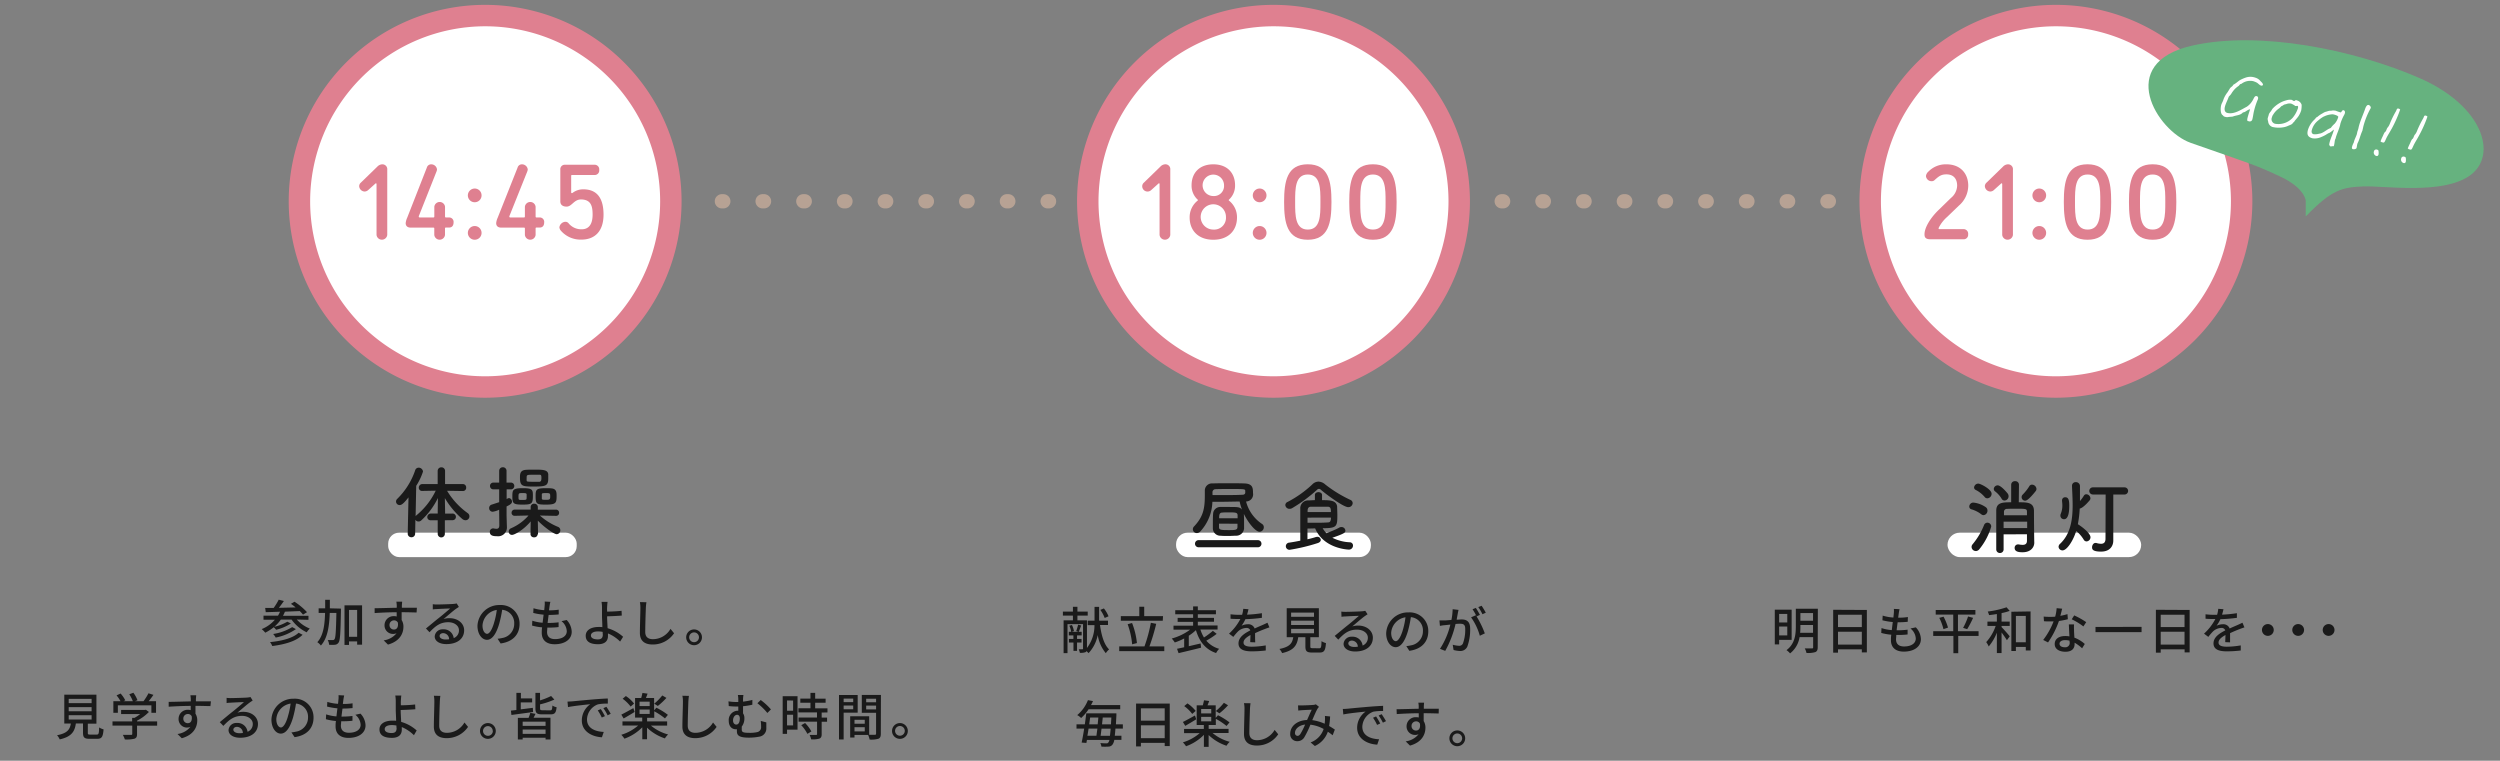 <svg xmlns="http://www.w3.org/2000/svg" viewBox="0 0 700 213"><rect x="0" y="0" width="700" height="213" fill="#808080" stroke="none"/><defs><style>.cls-1{fill:#fff;}.cls-2{fill:#df8090;}.cls-3{fill:#66b27f;}.cls-4{fill:#1a1a1a;}.cls-5{fill:none;stroke:#b7a294;stroke-linecap:round;stroke-linejoin:round;stroke-width:4px;stroke-dasharray:0.4 11;}</style></defs><g id="レイヤー_1" data-name="レイヤー 1"><circle class="cls-1" cx="575.66" cy="56.36" r="52"/><path class="cls-2" d="M575.66,7.36a49,49,0,1,1-49,49,49.06,49.06,0,0,1,49-49m0-6a55,55,0,1,0,55,55,55,55,0,0,0-55-55Z"/><path class="cls-2" d="M540.54,67c-1.5,0-1.68-.66-1.68-1.41,0-1.71,1.44-4.35,3.9-6.75l3.48-3.39A4.63,4.63,0,0,0,548,52c0-1.92-1-3.18-3-3.18-1.5,0-2.16.57-3.24,1.53a1.18,1.18,0,0,1-.93.39,1.57,1.57,0,0,1-1.56-1.47,2,2,0,0,1,.72-1.26,6.8,6.8,0,0,1,5-2c3.93,0,6.12,2.58,6.12,6a7.42,7.42,0,0,1-2.64,5.58l-3.27,3.15a10.06,10.06,0,0,0-2.34,3,1.24,1.24,0,0,0-.06.27c0,.15.18.15.27.15h6.66a1.28,1.28,0,0,1,1.35,1.44A1.26,1.26,0,0,1,549.72,67Z"/><path class="cls-2" d="M560.83,46.67a2,2,0,0,1,1.41-.66,1.36,1.36,0,0,1,1.38,1.53V65.78a1.51,1.51,0,0,1-3,0V51.59s0-.27-.15-.27a.26.26,0,0,0-.18.09l-2,1.8a1.55,1.55,0,0,1-1,.42,1.59,1.59,0,0,1-1.53-1.5,1.35,1.35,0,0,1,.48-1Z"/><path class="cls-2" d="M571,52.79a1.92,1.92,0,1,1-1.92,1.92A1.93,1.93,0,0,1,571,52.79Zm0,10.5a1.92,1.92,0,1,1-1.92,1.92A1.93,1.93,0,0,1,571,63.29Z"/><path class="cls-2" d="M584.5,67.13c-5.82,0-6.63-4.77-6.63-10.56S578.68,46,584.5,46s6.63,4.77,6.63,10.56S590.32,67.13,584.5,67.13ZM581,56.75c0,3.51,0,7.53,3.54,7.53s3.54-4,3.54-7.53v-.36c0-3.51,0-7.53-3.54-7.53s-3.54,4-3.54,7.53Z"/><path class="cls-2" d="M602.74,67.13c-5.82,0-6.63-4.77-6.63-10.56S596.92,46,602.74,46s6.63,4.77,6.63,10.56S608.56,67.13,602.74,67.13ZM599.2,56.75c0,3.51,0,7.53,3.54,7.53s3.54-4,3.54-7.53v-.36c0-3.51,0-7.53-3.54-7.53s-3.54,4-3.54,7.53Z"/><path class="cls-3" d="M613.4,40c17.74,6.22,17.85,6.07,25,9.4s7.21,6.88,7.21,6.88l0,4.33c7.39-7.68,10.32-8.15,16.08-8.41s22.49,2.48,30.09-3.21,3.43-19.33-14.2-27.08c-18.31-8-44.91-13.39-63.71-9.15C592.16,17.62,603.91,36.65,613.4,40Z"/><path class="cls-1" d="M621.93,29.44c.15-.58.5-1,.65-1.62a7.49,7.49,0,0,1,1.14-2l.54-.87c.21-.41.39-.48.72-.77s.25-.41.49-.54c.59-.29,1.15-.85,1.76-1.23a10.34,10.34,0,0,1,1.5-.66,4.09,4.09,0,0,1,2.78,0,2.77,2.77,0,0,1,1.36.89c.27.3.84.72.75,1.17a.49.49,0,0,1-.52.16c-.43-.12-.88-.67-1.19-.83a6,6,0,0,0-1-.41,4,4,0,0,0-3.24.69.69.69,0,0,1-.32.12c-.19,0-.34.43-.67.61a6.08,6.08,0,0,0-1.5,1.47c-.24.29-.4.66-.66.95l-.46.5c-.31.93-.84,1.85-1.08,2.78-.28,1.1.12,1.62.64,1.76,1.92.49,3.87-.9,5.47-1.72a5.07,5.07,0,0,0,1.56-1.63c.38-.5.58-1.52,1.22-1.35.37.1.47.43.37.8a1,1,0,0,1-.08.22,18.27,18.27,0,0,0-1,3c-.22.81-.29,1.66-.5,2.47a.73.73,0,0,1-1,.55c-.23-.06-.63.1-.32-1.08.21-.83.61-2,.68-2.24-.35-.09-1.16.57-1.48.71s-.48.09-.63.25c-.63.69-1.77.68-2.6,1-.33.15-1.14.08-1.5.21a2.08,2.08,0,0,1-.84-.11c-.47-.12-.32-.21-.67-.47C621.71,31.8,621.71,30.28,621.93,29.44Z"/><path class="cls-1" d="M644.46,29.35a7.4,7.4,0,0,1-.13,1.6,6.68,6.68,0,0,1-.59,1.31c-.33.64-1.21,1.48-1.36,1.82-.06.13-.28.19-.35.32-.21.4-.64.54-1.15.74a5.41,5.41,0,0,1-1.32.46,7.59,7.59,0,0,1-3.31-.06A1.78,1.78,0,0,1,635.08,34a3.12,3.12,0,0,1-.14-.74c.06-.39.3-1,.31-1.12.09-.49.5-.78.76-1.23l.25-.41a8.43,8.43,0,0,1,2.13-1.7,7,7,0,0,1,1.71-.69,3.52,3.52,0,0,1,1.5-.17c.25.07.5.3.71.35s.37-.31.64-.24c.12,0,.17.06.27.09A1.81,1.81,0,0,1,644.46,29.35Zm-4.25-.22c-.2.07-.44.09-.64.17s-.37.29-.61.35-.5.49-.82.7a5.61,5.61,0,0,0-1.66,1.76,1.74,1.74,0,0,0-.32.7,1.31,1.31,0,0,0,1.1,1.88A5.44,5.44,0,0,0,641.93,33a8.17,8.17,0,0,0,1.49-2.69c.05-.21.09-.6-.1-.65s-.46.09-.65,0a5.59,5.59,0,0,0-1.12-.64A2.39,2.39,0,0,0,640.21,29.13Z"/><path class="cls-1" d="M652.18,40.62a3.17,3.17,0,0,1,.11-.76c.32-1.24.89-2.31,1.22-3.57-.5.3-1,.87-1.51,1a7.23,7.23,0,0,0-.71.42,10.37,10.37,0,0,1-1.49.72,4.27,4.27,0,0,1-2.33.29c-1.45-.38-1.53-1.25-1.26-2.31A6.59,6.59,0,0,1,648,33.53a3.23,3.23,0,0,0,.39-.44c.14-.25.28-.22.51-.39a7.32,7.32,0,0,1,1.38-.94,4.51,4.51,0,0,1,.8-.43c.36-.07.69-.21,1.07-.3s.49.06.76-.07A3.44,3.44,0,0,1,654,31a12.77,12.77,0,0,0,1.35.47c.27.07.39-.72.84-.61s.44.61.37.86a2.25,2.25,0,0,1-.23.52,13,13,0,0,0-1,2.33c-.05.17-.07.34-.11.51-.31,1.2-1,2.64-1.2,3.49,0,.19-.15.35-.2.53-.15.58-.13,1-.31,1.67-.09.33-.44.12-.58.16s-.22.13-.3.11-.23-.2-.35-.3Zm-1.51-8a9.3,9.3,0,0,0-1.56,1.1,5.07,5.07,0,0,0-1.81,2.73c-.14.53,0,1,.51,1.13a4.1,4.1,0,0,0,1.57-.15c1-.08,1.91-1,2.81-1.42.31-.15.45-.13.63-.46a7,7,0,0,1,.89-.92,4.73,4.73,0,0,0,1-1.87c.08-.33-1.06-.71-1.6-.76A6.16,6.16,0,0,0,650.67,32.64Z"/><path class="cls-1" d="M661.75,35.35c-.08.33-.14.69-.23,1,0,.19-.12.38-.19.57-.44,1-.66,2.08-1.15,3.07a1.77,1.77,0,0,0-.15.42c-.08.32-.1.65-.19,1s-.74.45-1.07.34-.24-.5-.17-.75a5.52,5.52,0,0,1,.41-1,1.91,1.91,0,0,0,.14-.46,5.24,5.24,0,0,1,.27-.73l.39-.94a1,1,0,0,0,.09-.26c.06-.21.09-.41.14-.63s.19-.57.27-.86.1-.48.17-.74c.41-1.58,1.08-3,1.64-4.55.17-.51.51-1.58,1.11-1.43a.84.84,0,0,1,.6.82A21.9,21.9,0,0,0,661.75,35.35Z"/><path class="cls-1" d="M666,43.22c-.06.21-.19.57-.64.45a1,1,0,0,1-.67-1.25.66.66,0,0,1,.85-.54c.23.06.42.19.43.32A3.26,3.26,0,0,1,666,43.22Zm3.62-7.1c-.45.85-1,1.67-1.43,2.54l-.33.74c-.33.7-.51.53-.9.43a.77.77,0,0,1-.41-.25,13.16,13.16,0,0,1,.65-1.49c.11-.24.42-1.06.69-1.2s.38-1,.72-1.26a3.94,3.94,0,0,0,.55-1,27.09,27.09,0,0,1,1.67-3.42c.23-.32.22-.94.71-.81.17,0,.49.19.5.29A34.7,34.7,0,0,1,669.63,36.12Z"/><path class="cls-1" d="M673.63,45.2c0,.21-.19.57-.63.45a1,1,0,0,1-.67-1.24.65.65,0,0,1,.84-.55c.24.06.43.19.44.32A3.22,3.22,0,0,1,673.63,45.2Zm3.62-7.1c-.45.86-1,1.68-1.42,2.54l-.34.74c-.32.7-.51.53-.9.43a.81.81,0,0,1-.41-.25,15.13,15.13,0,0,1,.66-1.48c.1-.24.42-1.07.68-1.21s.39-1,.73-1.26a3.84,3.84,0,0,0,.54-1,28.71,28.71,0,0,1,1.68-3.43c.23-.32.22-.94.71-.81.17,0,.48.19.5.29A33.45,33.45,0,0,1,677.25,38.1Z"/><path class="cls-4" d="M83.11,173.47A9.72,9.72,0,0,0,86.74,176a5.65,5.65,0,0,0-.86,1.05,11.11,11.11,0,0,1-4.24-3.56h-3a10.91,10.91,0,0,1-1.83,2,12,12,0,0,0,3.64-1.42l1,.5a13.22,13.22,0,0,1-4.14,1.77,4.32,4.32,0,0,0-.66-.72,12.55,12.55,0,0,1-2.38,1.53,6.67,6.67,0,0,0-1-1,9.7,9.7,0,0,0,3.7-2.63H73.78v-1.13h4.06a8.93,8.93,0,0,0,.57-1.11c-1.48.06-2.84.1-4,.13l-.16-1.18,2.37,0a16.85,16.85,0,0,0,1.42-2.32l1.45.37c-.44.63-.94,1.33-1.41,1.91l4.69-.11c-.43-.37-.89-.73-1.31-1l1-.6a18.13,18.13,0,0,1,3.5,2.93l-1.12.69a10.76,10.76,0,0,0-.91-1l-4.15.17a9.29,9.29,0,0,1-.54,1.15h7.13v1.13Zm1.62,4.26c-1.76,1.8-4.94,2.7-8.49,3.16a4.67,4.67,0,0,0-.63-1.1c3.35-.32,6.44-1.12,8-2.62Zm-1.87-1.58a15,15,0,0,1-5.67,2.37,4,4,0,0,0-.71-1,14.33,14.33,0,0,0,5.33-1.93Z"/><path class="cls-4" d="M95.46,170.41s0,.47,0,.64c-.11,6.12-.21,8.22-.65,8.86a1.31,1.31,0,0,1-1,.62,9.74,9.74,0,0,1-1.67,0,3,3,0,0,0-.38-1.32l1.43,0a.46.46,0,0,0,.48-.25c.3-.38.41-2.24.52-7.34H92.33c-.13,3.79-.61,7.06-2.48,9.13a4.37,4.37,0,0,0-1-.94c1.68-1.84,2.07-4.76,2.17-8.19h-1.8v-1.29h1.83c0-.78,0-1.57,0-2.39h1.31c0,.8,0,1.61,0,2.39Zm5.92-.91v11H100v-.91H97.72v1H96.46V169.5ZM100,178.31v-7.53H97.72v7.53Z"/><path class="cls-4" d="M116.65,171.49c-.83,0-2.15-.07-4.19-.07,0,.75,0,1.57,0,2.19a3.42,3.42,0,0,1,.5,1.88c0,1.87-1,4.06-4.33,5l-1.2-1.19a5.54,5.54,0,0,0,3.61-2,2.27,2.27,0,0,1-1,.2,2.36,2.36,0,0,1-2.37-2.45,2.54,2.54,0,0,1,2.62-2.53,2.73,2.73,0,0,1,.78.1v-1.19c-2.13,0-4.43.11-6.17.23l0-1.36c1.59,0,4.19-.1,6.19-.13,0-.3,0-.55,0-.71a9.65,9.65,0,0,0-.11-1h1.62c0,.18-.07.82-.07,1a6.87,6.87,0,0,0,0,.7h4.2Zm-6.32,4.78c.72,0,1.26-.59,1.08-1.92a1.15,1.15,0,0,0-1.09-.65,1.26,1.26,0,0,0-1.26,1.32A1.22,1.22,0,0,0,110.33,176.27Z"/><path class="cls-4" d="M128.48,169.93l-.86.58c-.72.51-2.42,2-3.42,2.82a5.38,5.38,0,0,1,1.66-.24c2.36,0,4.1,1.45,4.1,3.4,0,2.26-1.8,3.86-5,3.86-1.94,0-3.24-.88-3.24-2.14a2.16,2.16,0,0,1,2.32-2,2.81,2.81,0,0,1,3,2.46,2.28,2.28,0,0,0,1.47-2.19c0-1.32-1.33-2.26-3-2.26-2.24,0-3.58,1.05-5.24,2.81l-1-1.05c1.09-.89,2.85-2.37,3.67-3s2.4-2,3.11-2.6c-.74,0-3.14.12-3.87.17-.36,0-.73.05-1,.09l0-1.46a8.56,8.56,0,0,0,1.12.08c.74,0,3.91-.09,4.68-.16a6.32,6.32,0,0,0,.89-.14ZM125.75,179a1.69,1.69,0,0,0-1.66-1.72c-.58,0-1,.34-1,.78,0,.61.73,1,1.68,1A7.81,7.81,0,0,0,125.75,179Z"/><path class="cls-4" d="M139.33,178.85a9.66,9.66,0,0,0,1.25-.2,4,4,0,0,0,3.4-4,3.71,3.71,0,0,0-3.37-3.91,33.1,33.1,0,0,1-.84,3.94c-.85,2.87-2,4.47-3.41,4.47s-2.67-1.58-2.67-3.91a6.1,6.1,0,0,1,6.28-5.83,5.2,5.2,0,0,1,5.51,5.3c0,2.93-1.88,5-5.31,5.46Zm-1-4.46a20.43,20.43,0,0,0,.77-3.61,4.7,4.7,0,0,0-4,4.34c0,1.61.72,2.35,1.29,2.35S137.69,176.56,138.34,174.39Z"/><path class="cls-4" d="M158.67,173.6a4.94,4.94,0,0,1,1.41,3.3c0,2.1-1.9,3.49-4.79,3.49-2,0-3.6-.91-3.6-3.22,0-.37,0-.89.1-1.51a15.08,15.08,0,0,1-2.81-.5l.07-1.36a12.25,12.25,0,0,0,2.88.57c.09-.74.19-1.52.28-2.26a17.7,17.7,0,0,1-2.9-.49l.07-1.31a13.27,13.27,0,0,0,3,.54c.06-.51.1-1,.13-1.32a5.74,5.74,0,0,0,0-1.1l1.59.08c-.1.44-.16.77-.21,1.11l-.17,1.27a16.41,16.41,0,0,0,2.72-.18l0,1.33a25.75,25.75,0,0,1-2.82.14h0c-.1.73-.2,1.51-.29,2.24h.2a21.89,21.89,0,0,0,2.88-.17l0,1.33a22.67,22.67,0,0,1-2.63.15h-.53c0,.49-.07.92-.07,1.22,0,1.26.73,2,2.23,2,2.06,0,3.29-.89,3.29-2.23a3.86,3.86,0,0,0-1.48-2.8Z"/><path class="cls-4" d="M173.63,179.64a10.35,10.35,0,0,0-3.4-2.28c0,.29,0,.55,0,.75,0,1.19-.68,2.27-2.76,2.27S164,179.74,164,178c0-1.36,1.18-2.45,3.66-2.45.35,0,.69,0,1,.05,0-1.1-.1-2.35-.1-3.14s0-1.85,0-2.44a9.66,9.66,0,0,0-.13-1.5h1.69c-.06.34-.1,1-.13,1.5s0,.78,0,1.23c1.12,0,2.84-.08,4.05-.23l.06,1.34c-1.23.11-3,.18-4.11.21,0,.89.09,2.18.14,3.33a11,11,0,0,1,4.34,2.4Zm-4.89-2.71a6.69,6.69,0,0,0-1.28-.13c-1.29,0-2,.44-2,1.14s.75,1.09,1.93,1.09c1,0,1.4-.44,1.4-1.39C168.75,177.46,168.75,177.21,168.74,176.93Z"/><path class="cls-4" d="M181,168.62a14.87,14.87,0,0,0-.16,1.61c-.06,1.56-.17,4.79-.17,6.74,0,1.48.93,2,2.14,2a5.7,5.7,0,0,0,4.93-2.89l1,1.23a7.16,7.16,0,0,1-6,3.15c-2.14,0-3.57-.92-3.57-3.25,0-2,.14-5.61.14-7a8.08,8.08,0,0,0-.14-1.62Z"/><path class="cls-4" d="M196.55,178.45a2.21,2.21,0,1,1-4.42,0,2.21,2.21,0,1,1,4.42,0Zm-.84,0a1.37,1.37,0,1,0-1.37,1.36A1.37,1.37,0,0,0,195.71,178.45Z"/><path class="cls-4" d="M27.07,205.68c.55,0,.64-.23.69-2a3.83,3.83,0,0,0,1.24.54c-.16,2.13-.53,2.65-1.8,2.65H25.1c-1.49,0-1.86-.39-1.86-1.73v-2.56h-2c-.32,2.25-1.2,3.7-4.52,4.45a4.12,4.12,0,0,0-.75-1.16c2.9-.57,3.6-1.61,3.87-3.29H18V194.5h9v8.13H24.59v2.56c0,.43.1.49.66.49Zm-7.83-8.81h6.41v-1.19H19.24Zm0,2.29h6.41V198H19.24Zm0,2.31h6.41v-1.22H19.24Z"/><path class="cls-4" d="M44,203.19H38.37v2.37c0,.73-.18,1.09-.76,1.29a9.61,9.61,0,0,1-2.65.2,7.12,7.12,0,0,0-.56-1.28c1,0,2,0,2.27,0s.36-.07.36-.28v-2.33H31.5V202H37v-1h.66a10.88,10.88,0,0,0,1.6-1.07H33.91v-1.14h6.64l.29-.07.85.63a12.58,12.58,0,0,1-3.32,2.44V202H44Zm-11-3.61H31.74v-3.25h2a9.6,9.6,0,0,0-1.11-1.63l1.14-.51a8.66,8.66,0,0,1,1.31,1.9l-.5.24h2.62a11.13,11.13,0,0,0-1-1.94l1.14-.42a8,8,0,0,1,1.15,2.09l-.69.27h2.39a14.64,14.64,0,0,0,1.38-2.21l1.39.44c-.41.61-.88,1.23-1.32,1.77h2.05v3.25h-1.3V197.5H33Z"/><path class="cls-4" d="M58.92,197.71c-.83,0-2.15-.07-4.19-.07,0,.75,0,1.57,0,2.19a3.45,3.45,0,0,1,.5,1.88c0,1.87-1,4.06-4.33,5l-1.2-1.19a5.54,5.54,0,0,0,3.61-2,2.3,2.3,0,0,1-1,.2A2.36,2.36,0,0,1,50,201.27a2.54,2.54,0,0,1,2.62-2.53,2.78,2.78,0,0,1,.78.1v-1.19c-2.13,0-4.43.12-6.17.23l0-1.36c1.59,0,4.19-.1,6.19-.13,0-.3,0-.55,0-.71a9.65,9.65,0,0,0-.11-1h1.62c0,.19-.07.82-.07,1a6.87,6.87,0,0,0,0,.7h4.2Zm-6.32,4.78c.72,0,1.26-.58,1.08-1.92a1.16,1.16,0,0,0-1.09-.65,1.26,1.26,0,0,0-1.26,1.32A1.22,1.22,0,0,0,52.6,202.49Z"/><path class="cls-4" d="M70.75,196.15c-.28.18-.61.4-.86.58-.72.51-2.42,2-3.42,2.82a5.38,5.38,0,0,1,1.66-.24c2.36,0,4.1,1.45,4.1,3.4,0,2.26-1.8,3.86-5,3.86-1.94,0-3.24-.88-3.24-2.14a2.16,2.16,0,0,1,2.32-2,2.81,2.81,0,0,1,3,2.47,2.3,2.3,0,0,0,1.47-2.2c0-1.32-1.33-2.26-3-2.26-2.24,0-3.58,1.05-5.24,2.81l-1-1.05c1.09-.89,2.85-2.37,3.67-3s2.4-2,3.11-2.61c-.74,0-3.14.12-3.87.17-.36,0-.73.05-1,.1l0-1.46a10.69,10.69,0,0,0,1.12.07c.74,0,3.91-.09,4.68-.16a5.08,5.08,0,0,0,.89-.14ZM68,205.24a1.69,1.69,0,0,0-1.66-1.72c-.58,0-1,.34-1,.78,0,.61.73,1,1.68,1A7.81,7.81,0,0,0,68,205.24Z"/><path class="cls-4" d="M81.6,205.07a9.66,9.66,0,0,0,1.25-.2,4,4,0,0,0,3.4-4A3.71,3.71,0,0,0,82.88,197a33.1,33.1,0,0,1-.84,3.94c-.85,2.87-2,4.47-3.42,4.47S76,203.8,76,201.47a6.1,6.1,0,0,1,6.28-5.83,5.2,5.2,0,0,1,5.51,5.3c0,2.94-1.88,5-5.31,5.46Zm-1-4.45a20.73,20.73,0,0,0,.77-3.62,4.7,4.7,0,0,0-4,4.34c0,1.61.72,2.35,1.29,2.35S80,202.78,80.61,200.62Z"/><path class="cls-4" d="M100.93,199.82a4.91,4.91,0,0,1,1.42,3.3c0,2.1-1.9,3.49-4.79,3.49-2,0-3.6-.91-3.6-3.22,0-.37,0-.89.1-1.51a15.08,15.08,0,0,1-2.81-.5l.07-1.36a11.77,11.77,0,0,0,2.88.57c.09-.74.18-1.52.28-2.26a17.7,17.7,0,0,1-2.9-.49l.07-1.31a12.73,12.73,0,0,0,3,.54c.06-.51.1-1,.13-1.32a5.74,5.74,0,0,0,0-1.1l1.59.08c-.1.44-.16.77-.21,1.11L96,197.11a16.41,16.41,0,0,0,2.72-.18l0,1.33a25.75,25.75,0,0,1-2.82.14h0c-.1.73-.2,1.51-.29,2.24h.2a21.89,21.89,0,0,0,2.88-.17l0,1.34a22.69,22.69,0,0,1-2.63.14h-.53c0,.49-.08.92-.08,1.22,0,1.26.74,2,2.24,2,2.06,0,3.29-.89,3.29-2.23a3.86,3.86,0,0,0-1.48-2.8Z"/><path class="cls-4" d="M115.9,205.86a10.5,10.5,0,0,0-3.4-2.28c0,.3,0,.55,0,.75,0,1.19-.68,2.27-2.76,2.27s-3.49-.64-3.49-2.37c0-1.36,1.18-2.45,3.66-2.45.35,0,.69,0,1,.05,0-1.1-.1-2.35-.1-3.14s0-1.85,0-2.44a9.66,9.66,0,0,0-.13-1.5h1.69c-.06.34-.1,1-.13,1.5s0,.78,0,1.23c1.12,0,2.84-.08,4-.23l.06,1.34c-1.23.11-3,.18-4.11.21,0,.89.09,2.18.14,3.33a11,11,0,0,1,4.34,2.4ZM111,203.15a6.69,6.69,0,0,0-1.28-.13c-1.29,0-2,.44-2,1.14s.75,1.09,1.93,1.09c1,0,1.4-.44,1.4-1.39C111,203.68,111,203.44,111,203.15Z"/><path class="cls-4" d="M123.3,194.85c-.08.51-.12,1.1-.15,1.6-.06,1.56-.17,4.79-.17,6.74,0,1.48.93,2,2.14,2a5.7,5.7,0,0,0,4.93-2.89l1,1.23a7.16,7.16,0,0,1-6,3.15c-2.14,0-3.57-.92-3.57-3.25,0-2,.14-5.61.14-7a8.08,8.08,0,0,0-.14-1.62Z"/><path class="cls-4" d="M138.82,204.67a2.21,2.21,0,0,1-4.42,0,2.21,2.21,0,1,1,4.42,0Zm-.85,0a1.36,1.36,0,1,0-1.36,1.36A1.36,1.36,0,0,0,138,204.67Z"/><path class="cls-4" d="M149.27,199.37l-6.07.82-.14-1.22,1.53-.17V194h1.26v1.55H149v1.13h-3.19v1.94l3.38-.43Zm.68.51c-.18.38-.37.75-.55,1.09h4.73v6.08h-1.37v-.48h-6.41v.48H145V201h3a11.25,11.25,0,0,0,.49-1.4Zm2.81,2.18h-6.41v1.19h6.41Zm0,3.42v-1.22h-6.41v1.22ZM154,198.9c.53,0,.61-.2.67-1.35a3.15,3.15,0,0,0,1.18.47c-.16,1.62-.54,2-1.73,2h-2.3c-1.52,0-1.9-.37-1.9-1.7V194h1.29v2.11a18.86,18.86,0,0,0,3.1-1.23l.91,1a21.43,21.43,0,0,1-4,1.34v1.11c0,.47.11.54.75.54Z"/><path class="cls-4" d="M160.23,196.38c1-.1,3.53-.34,6.1-.56,1.49-.12,2.91-.21,3.86-.24l0,1.43a13.82,13.82,0,0,0-2.74.2,4.64,4.64,0,0,0-3.09,4.21c0,2.57,2.38,3.41,4.69,3.52l-.51,1.5c-2.75-.14-5.63-1.61-5.63-4.71a5.59,5.59,0,0,1,2.37-4.55c-1.22.13-4.66.47-6.24.81l-.14-1.54Zm9.15,4.14-.88.39a13.08,13.08,0,0,0-1.13-2l.85-.37A20.26,20.26,0,0,1,169.38,200.52Zm1.62-.66-.87.43a12.32,12.32,0,0,0-1.19-2l.85-.38A21.61,21.61,0,0,1,171,199.86Z"/><path class="cls-4" d="M182.26,203.17a12.5,12.5,0,0,0,4.81,2.48,5.55,5.55,0,0,0-.9,1.1,13.23,13.23,0,0,1-5-3V207h-1.33v-3.36a13.26,13.26,0,0,1-5,3.19,6.47,6.47,0,0,0-.88-1.09,12.76,12.76,0,0,0,4.72-2.59h-4.39V202h5.53v-1.07h-2v-5.49h1.72c.12-.47.27-1,.34-1.42l1.44.2c-.15.43-.32.85-.46,1.22h2.29v3.45l.64-.73a19,19,0,0,1,3.22,2l-.82,1a18.17,18.17,0,0,0-3-2v1.82h-2V202h5.61v1.17Zm-4.56-3.83c-1,.64-2.16,1.3-3.08,1.84l-.65-1.09c.85-.41,2.11-1.12,3.37-1.81Zm-1.12-1.5a10.4,10.4,0,0,0-2.24-2.19l.9-.76a9.68,9.68,0,0,1,2.3,2.11Zm2.49-.15h2.84v-1.23h-2.84Zm0,2.22h2.84v-1.25h-2.84Zm7.53-4.5a19.24,19.24,0,0,1-2.41,2.26l-1-.64a15.77,15.77,0,0,0,2.25-2.3Z"/><path class="cls-4" d="M192.9,194.85c-.08.51-.13,1.1-.16,1.6-.05,1.56-.17,4.79-.17,6.74,0,1.48.94,2,2.14,2a5.73,5.73,0,0,0,4.94-2.89l1,1.23a7.14,7.14,0,0,1-6,3.15c-2.14,0-3.58-.92-3.58-3.25,0-2,.15-5.61.15-7a8,8,0,0,0-.15-1.62Z"/><path class="cls-4" d="M214.57,202.27c0,.78,0,1,0,1.58a2.28,2.28,0,0,1-1.94,2.41,15,15,0,0,1-3,.28c-3,0-3.3-.84-3.3-1.84,0-.17,0-.34,0-.51-.11,0-.22,0-.35,0-.89,0-1.93-.66-1.93-2.36a2.6,2.6,0,0,1,2.44-2.83h.23v-1.17h-.42a19.57,19.57,0,0,1-2.25-.13l-.08-1.32a14,14,0,0,0,2.25.18h.5v-.44a6.55,6.55,0,0,0-.12-1.52h1.56a9.41,9.41,0,0,0-.11,1.52v.34a20.54,20.54,0,0,0,2.61-.48v1.34a20.22,20.22,0,0,1-2.61.42v2a2.25,2.25,0,0,1,.38,1.33,3.73,3.73,0,0,1-.74,2.38c0,.26,0,.53,0,.74,0,.71.17,1,2,1A9.42,9.42,0,0,0,212,205a1.38,1.38,0,0,0,1.11-1.49,12,12,0,0,0-.1-1.65Zm-8.42.61c.74,0,1-.85,1-1.74,0-.61-.31-1-.74-1-.63,0-1.16.67-1.16,1.62C205.27,202.49,205.68,202.88,206.15,202.88ZM213,196a17.41,17.41,0,0,1,2.86,2.63l-1,1a17.36,17.36,0,0,0-2.79-2.72Z"/><path class="cls-4" d="M223.31,204.3h-2.94v1.19h-1.22V194.93h4.16Zm-2.94-8.18V199h1.7v-2.85Zm1.7,7v-3h-1.7v3Zm8-3.61v1.42h1.51v1.16h-1.51v3.49c0,.68-.16,1-.63,1.23a6.88,6.88,0,0,1-2.32.21,4.89,4.89,0,0,0-.43-1.23c.8,0,1.58,0,1.79,0s.3-.07.3-.27v-3.46H223.6v-1.16h5.16v-1.42h-5.2v-1.16h3.37v-1.56h-2.84v-1.15h2.84V194h1.32v1.62h2.92v1.15h-2.92v1.56h3.44v1.16Zm-4.65,2.93a10.45,10.45,0,0,1,1.77,2.36l-1.12.68a10.42,10.42,0,0,0-1.72-2.43Z"/><path class="cls-4" d="M236.22,199.54v7.51h-1.3V194.6h5.23v4.94Zm0-3.94v1h2.68v-1Zm2.68,3v-1.05h-2.68v1.05Zm7.73,6.85c0,.75-.16,1.17-.67,1.4a7.16,7.16,0,0,1-2.46.23,6.06,6.06,0,0,0-.42-1.29h-3.82v.71h-1.21v-5.94h5.32v5.18c.69,0,1.37,0,1.6,0s.33-.09.33-.33v-5.82h-4v-5h5.36Zm-7.37-3.9v1.1h2.87v-1.1Zm2.87,3.24v-1.17h-2.87v1.17Zm.4-9.15v1h2.77v-1Zm2.77,3v-1.08h-2.77v1.08Z"/><path class="cls-4" d="M254.19,204.67a2.21,2.21,0,0,1-4.42,0,2.21,2.21,0,1,1,4.42,0Zm-.85,0A1.36,1.36,0,1,0,252,206,1.36,1.36,0,0,0,253.34,204.67Z"/><path class="cls-4" d="M308,175c.4,2.9,1.12,5.47,2.55,6.83a4.75,4.75,0,0,0-.92,1.06,10.36,10.36,0,0,1-2.26-5.09,10.35,10.35,0,0,1-2.57,5.08,8,8,0,0,0-.58-.57.67.67,0,0,1-.3.3,3.82,3.82,0,0,1-1.56.18,4.8,4.8,0,0,0-.31-1,9,9,0,0,0,1,0c.14,0,.2,0,.2-.2v-6.83H298.9v8.12h-1.09v-9.19h2.61v-1.33h-2.81v-1.12h2.81v-1.33h1.26v1.33h2.88v1.12h-2.88v1.33h2.67v7.74a10.4,10.4,0,0,0,2.1-6.4h-1.89v-1.24h1.91v-3.87h1.28v3.87h2.49V175Zm-6.43,4.91v2.33h-1v-2.33H299.3v-1h1.25v-1h-1.28v-1h3.6v1h-1.3v1h1.26v1ZM300.14,175a5.82,5.82,0,0,1,.56,1.7l-.76.24a6.53,6.53,0,0,0-.53-1.74Zm2.6.14c-.25.64-.49,1.32-.69,1.77l-.71-.21a16.62,16.62,0,0,0,.53-1.79Zm6.57-2.11a9.56,9.56,0,0,0-1.22-2.26l1-.41a8.76,8.76,0,0,1,1.3,2.21Z"/><path class="cls-4" d="M326,181v1.32H313.38V181h7.07a41.57,41.57,0,0,0,1.79-6.62l1.5.29a57.74,57.74,0,0,1-1.9,6.33Zm-.43-7.19H313.83v-1.3H319v-2.62h1.38v2.62h5.27ZM317,180.41a22.16,22.16,0,0,0-1.26-5.63l1.24-.34a21.37,21.37,0,0,1,1.36,5.62Z"/><path class="cls-4" d="M340.67,177.48a22.05,22.05,0,0,1-2.91,1.91,7.36,7.36,0,0,0,3.6,2.28,5.21,5.21,0,0,0-.85,1.18c-3-1-4.69-3.23-5.65-6.41a13.34,13.34,0,0,1-2,1.56v2.94l3.31-.77.14,1.18c-2.21.56-4.61,1.13-6.31,1.53l-.43-1.22,2-.43v-2.46a16.33,16.33,0,0,1-2.63,1.12,7.36,7.36,0,0,0-.85-1.1,15.52,15.52,0,0,0,5.14-2.48h-4.65v-1.13h5.49v-1.06h-4.33V173h4.33v-1h-5v-1.14h5v-1.06h1.32v1.06h5.07v1.14h-5.07v1h4.53v1.08h-4.53v1.06h5.53v1.13h-4.81a10.35,10.35,0,0,0,1,2.23,19.94,19.94,0,0,0,2.49-1.87Z"/><path class="cls-4" d="M350.07,179.8c0-.48.06-1.27.06-2-1.19.67-1.94,1.3-1.94,2.13s.9,1.15,2.32,1.15a24.44,24.44,0,0,0,3.9-.37l0,1.43a35.18,35.18,0,0,1-3.9.24c-2.1,0-3.73-.48-3.73-2.23s1.69-2.82,3.3-3.64a1.08,1.08,0,0,0-1.13-.69,3.59,3.59,0,0,0-2.33,1,15.53,15.53,0,0,0-1.29,1.51l-1.2-.91a14.61,14.61,0,0,0,3.17-4.1h-.41c-.58,0-1.56,0-2.34-.08V172a20.5,20.5,0,0,0,2.41.15h.83a8.66,8.66,0,0,0,.32-1.68l1.46.11a14.76,14.76,0,0,1-.4,1.52,34.48,34.48,0,0,0,4.16-.41v1.3a42.12,42.12,0,0,1-4.62.38,9.84,9.84,0,0,1-1.07,1.83,4.24,4.24,0,0,1,1.79-.41,1.85,1.85,0,0,1,1.87,1.19c.87-.41,1.59-.71,2.26-1,.46-.21.87-.39,1.33-.62l.55,1.31c-.38.11-1,.34-1.42.51-.72.26-1.63.65-2.6,1.1,0,.79,0,1.91.05,2.58Z"/><path class="cls-4" d="M369.34,181.52c.55,0,.64-.23.69-2a3.63,3.63,0,0,0,1.24.54c-.16,2.13-.53,2.65-1.8,2.65h-2.1c-1.49,0-1.86-.39-1.86-1.73v-2.56h-2c-.33,2.25-1.2,3.7-4.52,4.45a4.35,4.35,0,0,0-.75-1.16c2.9-.57,3.6-1.6,3.87-3.29h-1.83v-8.12h9v8.12h-2.39V181c0,.43.1.49.66.49Zm-7.83-8.81h6.41v-1.19h-6.41Zm0,2.29h6.41v-1.21h-6.41Zm0,2.31h6.41v-1.22h-6.41Z"/><path class="cls-4" d="M382.92,172c-.28.18-.61.4-.86.58-.73.51-2.43,2-3.42,2.82a5.38,5.38,0,0,1,1.66-.24c2.35,0,4.1,1.45,4.1,3.4,0,2.26-1.8,3.86-4.95,3.86-1.94,0-3.25-.88-3.25-2.14a2.17,2.17,0,0,1,2.33-2,2.81,2.81,0,0,1,3,2.47,2.3,2.3,0,0,0,1.47-2.2c0-1.32-1.33-2.25-3.05-2.25-2.24,0-3.57,1-5.23,2.8l-1-1.05c1.09-.89,2.85-2.36,3.67-3s2.39-2,3.1-2.61c-.73,0-3.13.12-3.87.17-.35,0-.72.05-1,.1l-.05-1.46a11,11,0,0,0,1.13.07c.73,0,3.91-.09,4.67-.16a5.07,5.07,0,0,0,.9-.14Zm-2.73,9.09a1.7,1.7,0,0,0-1.66-1.72c-.58,0-1,.34-1,.78,0,.61.72,1,1.67,1A7.87,7.87,0,0,0,380.19,181.08Z"/><path class="cls-4" d="M393.77,180.91a9.66,9.66,0,0,0,1.25-.2,4,4,0,0,0,3.4-4,3.71,3.71,0,0,0-3.38-3.91,30.8,30.8,0,0,1-.83,3.94c-.85,2.87-2,4.47-3.42,4.47s-2.66-1.57-2.66-3.91a6.1,6.1,0,0,1,6.28-5.83,5.2,5.2,0,0,1,5.51,5.3c0,2.94-1.88,5-5.31,5.46Zm-1-4.45a19.85,19.85,0,0,0,.76-3.62,4.71,4.71,0,0,0-4,4.34c0,1.61.73,2.35,1.29,2.35S392.12,178.62,392.78,176.46Z"/><path class="cls-4" d="M408.39,170.77c-.07.3-.15.65-.21,1s-.2,1.1-.32,1.74c.56,0,1.07-.07,1.4-.07,1.35,0,2.38.56,2.38,2.52a13.82,13.82,0,0,1-.79,5.09,2.12,2.12,0,0,1-2.17,1.22A7.94,7.94,0,0,1,407,182l-.24-1.48a7.59,7.59,0,0,0,1.72.3,1.11,1.11,0,0,0,1.15-.67,11.12,11.12,0,0,0,.63-4.09c0-1.21-.54-1.41-1.44-1.41-.28,0-.75,0-1.27.07a28.6,28.6,0,0,1-2.89,7.53l-1.46-.58a21.55,21.55,0,0,0,2.9-6.79l-1.53.17c-.37,0-1,.13-1.39.2l-.14-1.53c.48,0,.88,0,1.36,0s1.21-.07,2-.14a16.62,16.62,0,0,0,.34-3Zm5.05,1.83a26.15,26.15,0,0,1,2.31,4.75l-1.4.66a16.4,16.4,0,0,0-2.45-5.15l1.31-.59c.08.1.15.2.23.32a14.36,14.36,0,0,0-1.13-2l.92-.38c.35.51.86,1.4,1.15,1.95Zm1.65-.61a13.35,13.35,0,0,0-1.17-2l.93-.38c.36.53.9,1.42,1.17,1.94Z"/><path class="cls-4" d="M312.32,204c-.05.81-.12,1.47-.18,2H314v1.17h-2a3.11,3.11,0,0,1-.48,1.29,1.44,1.44,0,0,1-1.13.59,16.27,16.27,0,0,1-2,0,3,3,0,0,0-.3-1c.75.07,1.39.09,1.68.09a.61.61,0,0,0,.56-.23,1.9,1.9,0,0,0,.31-.72h-6.3c-.05.29-.1.58-.15.83l-1.33-.1c.22-1,.48-2.46.71-3.92h-2.15v-1.19h2.33c.16-1.07.3-2.13.4-3.07h8.44s0,.44,0,.61c-.05.91-.09,1.73-.13,2.46h1.94V204Zm-7.52-5.4a12.53,12.53,0,0,1-2.09,2.45,4.22,4.22,0,0,0-1.09-.82,10.39,10.39,0,0,0,3-4.19l1.42.26c-.17.37-.35.74-.56,1.12h8.18v1.18Zm0,5.4c-.1.69-.21,1.39-.33,2H307c.08-.6.18-1.3.27-2Zm.44-3.09c-.09.61-.17,1.26-.26,1.9h2.37c.07-.66.13-1.29.19-1.9Zm5.54,5.11c.07-.53.14-1.2.21-2h-2.56c-.09.72-.17,1.43-.26,2Zm.3-3.21c0-.57.07-1.21.1-1.9h-2.41c-.06.61-.13,1.24-.2,1.9Z"/><path class="cls-4" d="M327.53,197V208.9h-1.41V208h-6.67V209H318.1V197Zm-8.08,1.33v3.46h6.67v-3.46Zm6.67,8.36v-3.6h-6.67v3.6Z"/><path class="cls-4" d="M339.51,205.23a12.46,12.46,0,0,0,4.8,2.48,5.88,5.88,0,0,0-.89,1.1,13.23,13.23,0,0,1-5-3v3.31h-1.33v-3.36a13.14,13.14,0,0,1-5,3.19,7,7,0,0,0-.88-1.09,12.84,12.84,0,0,0,4.72-2.59h-4.39v-1.16h5.53V203h-2V197.5h1.71c.13-.47.27-1,.34-1.42l1.45.2c-.15.43-.32.85-.47,1.22h2.3V201l.64-.73a19,19,0,0,1,3.22,2l-.83,1a18,18,0,0,0-3-2V203h-2v1.08H344v1.16Zm-4.57-3.83c-1,.64-2.15,1.31-3.07,1.84l-.66-1.09c.86-.41,2.12-1.12,3.38-1.81Zm-1.12-1.5a10.4,10.4,0,0,0-2.24-2.19l.91-.76a10.1,10.1,0,0,1,2.3,2.11Zm2.5-.14h2.83v-1.24h-2.83Zm0,2.21h2.83v-1.25h-2.83Zm7.53-4.5a18.53,18.53,0,0,1-2.41,2.26l-1-.64a15.28,15.28,0,0,0,2.25-2.3Z"/><path class="cls-4" d="M350.15,196.91a14.69,14.69,0,0,0-.16,1.6c-.05,1.56-.17,4.79-.17,6.75,0,1.47.94,2,2.14,2a5.73,5.73,0,0,0,4.94-2.89l1,1.23a7.12,7.12,0,0,1-6,3.15c-2.15,0-3.58-.92-3.58-3.25,0-2,.14-5.61.14-7a8.08,8.08,0,0,0-.14-1.62Z"/><path class="cls-4" d="M373.14,205.88a14.07,14.07,0,0,0-1.35-1,6.77,6.77,0,0,1-3.63,4l-1.19-1a6,6,0,0,0,3.65-3.77,10.2,10.2,0,0,0-3.7-1.2,26.62,26.62,0,0,1-1.71,3.53,2.2,2.2,0,0,1-1.95,1.09,1.93,1.93,0,0,1-2-2.08c0-2.12,1.94-3.75,4.72-3.85.45-1,.92-2.11,1.3-2.87-.55,0-2,.08-2.68.12l-1.09.1-.06-1.44c.37,0,.81,0,1.11,0,.77,0,2.45-.07,3.08-.13a2.36,2.36,0,0,0,.8-.17l.88.71a3.56,3.56,0,0,0-.41.53c-.37.61-.93,1.92-1.48,3.19a12.53,12.53,0,0,1,3.47,1,7.55,7.55,0,0,0,.08-.79,10.74,10.74,0,0,0,0-1.39l1.45.15a18.88,18.88,0,0,1-.28,2.67c.63.35,1.17.72,1.61,1Zm-7.71-3c-1.82.21-2.84,1.29-2.84,2.35a.75.75,0,0,0,.7.81c.29,0,.51-.12.79-.49A18.72,18.72,0,0,0,365.43,202.88Z"/><path class="cls-4" d="M377.3,198.44c1-.1,3.53-.34,6.11-.56,1.49-.12,2.91-.21,3.86-.24v1.44a13.67,13.67,0,0,0-2.73.19,4.65,4.65,0,0,0-3.09,4.21c0,2.57,2.38,3.41,4.69,3.52l-.51,1.5c-2.75-.14-5.63-1.61-5.63-4.7a5.54,5.54,0,0,1,2.37-4.55c-1.22.12-4.67.46-6.24.8l-.14-1.54C376.54,198.5,377,198.47,377.3,198.44Zm9.16,4.14-.88.39a14,14,0,0,0-1.13-2l.85-.37A20.26,20.26,0,0,1,386.46,202.58Zm1.62-.66-.87.43a14,14,0,0,0-1.19-2l.85-.38C387.21,200.49,387.76,201.34,388.08,201.92Z"/><path class="cls-4" d="M402.83,199.77c-.84,0-2.16-.07-4.2-.07,0,.75,0,1.57,0,2.2a3.47,3.47,0,0,1,.49,1.87c0,1.87-1,4.07-4.32,5l-1.21-1.19a5.54,5.54,0,0,0,3.62-2,2.32,2.32,0,0,1-1,.2,2.36,2.36,0,0,1-2.37-2.45,2.54,2.54,0,0,1,2.63-2.52,2.83,2.83,0,0,1,.78.09l0-1.19c-2.13,0-4.42.12-6.16.23l-.05-1.36c1.59,0,4.2-.1,6.2-.13,0-.3,0-.55,0-.71,0-.35-.07-.82-.11-1h1.61c0,.19-.07.82-.07,1s0,.41,0,.7h4.19Zm-6.32,4.78c.72,0,1.26-.58,1.07-1.92a1.14,1.14,0,0,0-1.09-.65,1.26,1.26,0,0,0-1.26,1.32A1.23,1.23,0,0,0,396.51,204.55Z"/><path class="cls-4" d="M410.25,206.73a2.21,2.21,0,1,1-4.42,0,2.21,2.21,0,1,1,4.42,0Zm-.85,0a1.36,1.36,0,1,0-1.36,1.36A1.36,1.36,0,0,0,409.4,206.73Z"/><path class="cls-4" d="M498.16,179.16v1.28h-1.22V170.7h4.72v8.46Zm0-7.25v2.38h2.28v-2.38Zm2.28,6v-2.48h-2.28v2.48Zm8.52,3.34c0,.73-.19,1.13-.67,1.34a7.16,7.16,0,0,1-2.47.24,4.93,4.93,0,0,0-.48-1.27c.85,0,1.72,0,2,0s.34-.1.34-.34v-2.83h-3.8a7.16,7.16,0,0,1-2.66,4.56,4.73,4.73,0,0,0-1-.91c2.37-1.77,2.61-4.42,2.61-6.59v-5H509Zm-1.31-4.06V175h-3.54v.47a17,17,0,0,1-.07,1.71Zm-3.54-5.54v2.15h3.54v-2.15Z"/><path class="cls-4" d="M522.72,170.79v11.89h-1.41v-.87h-6.67v.93h-1.35v-12Zm-8.08,1.33v3.46h6.67v-3.46Zm6.67,8.36v-3.6h-6.67v3.6Z"/><path class="cls-4" d="M536.43,175.66a4.91,4.91,0,0,1,1.42,3.3c0,2.1-1.9,3.49-4.79,3.49-2,0-3.6-.91-3.6-3.22,0-.36,0-.89.1-1.51a14.93,14.93,0,0,1-2.81-.5l.07-1.36a11.77,11.77,0,0,0,2.88.57c.09-.74.18-1.52.28-2.26a17.7,17.7,0,0,1-2.9-.49l.07-1.31a12.73,12.73,0,0,0,3,.54c.06-.51.1-1,.13-1.32a6.69,6.69,0,0,0,0-1.1l1.59.08c-.1.44-.16.77-.21,1.11l-.17,1.27a16.41,16.41,0,0,0,2.72-.18l-.05,1.33a25.49,25.49,0,0,1-2.82.14h0c-.1.73-.2,1.51-.29,2.24h.2a22,22,0,0,0,2.88-.17l0,1.34a22.69,22.69,0,0,1-2.63.14h-.54c0,.49-.07.92-.07,1.22,0,1.26.74,2,2.24,2,2.06,0,3.29-.89,3.29-2.23a3.84,3.84,0,0,0-1.49-2.8Z"/><path class="cls-4" d="M554,178.07h-5.69v4.82h-1.36v-4.82H541.3v-1.33h5.61v-4.65H542V170.8h11.11v1.29h-4.88v4.65H554Zm-9.81-5.4a14.86,14.86,0,0,1,1.25,3.06l-1.27.43A15,15,0,0,0,543,173Zm5.48,3.13a18,18,0,0,0,1.39-3.19l1.41.39a27.9,27.9,0,0,1-1.66,3.17Z"/><path class="cls-4" d="M560.44,174.05h2.28v1.21h-2.28v.33c.55.55,2,2.17,2.28,2.6l-.79,1.07c-.29-.51-.94-1.42-1.49-2.17v5.77h-1.32v-5.7a13.84,13.84,0,0,1-2.28,3.85,6,6,0,0,0-.7-1.22,13,13,0,0,0,2.65-4.53h-2.31v-1.21h2.64v-2.12c-.74.13-1.49.22-2.18.3a5.75,5.75,0,0,0-.37-1,25.7,25.7,0,0,0,5.26-1.19l.88,1a12.68,12.68,0,0,1-2.27.62Zm8.12-2.85v10.94h-1.34v-1h-2.77v1.15h-1.27v-11Zm-1.34,8.63v-7.37h-2.77v7.37Z"/><path class="cls-4" d="M579,173.38a22.47,22.47,0,0,1-2.5.5,24.43,24.43,0,0,1-3.05,6l-1.36-.69A20.39,20.39,0,0,0,575,174c-.34,0-.67,0-1,0-.54,0-1.12,0-1.69-.06l-.09-1.3a17.41,17.41,0,0,0,1.78.08c.47,0,.95,0,1.45-.05a11.54,11.54,0,0,0,.41-2.38l1.54.14c-.11.48-.29,1.26-.51,2a13.83,13.83,0,0,0,2-.48Zm1.73,1.46a15.07,15.07,0,0,0,0,1.64c0,.46.06,1.27.1,2.06a9.38,9.38,0,0,1,2.91,1.77l-.75,1.21a11.35,11.35,0,0,0-2.1-1.56v.38c0,1.19-.72,2.15-2.57,2.15-1.63,0-3-.69-3-2.15s1.2-2.25,2.94-2.25a5.76,5.76,0,0,1,1.18.1c-.06-1.11-.13-2.43-.16-3.35Zm-1.22,4.56a4.9,4.9,0,0,0-1.29-.17c-.94,0-1.55.42-1.55,1s.49,1,1.45,1a1.22,1.22,0,0,0,1.4-1.32C579.48,179.76,579.48,179.6,579.47,179.4Zm3.84-4a18.51,18.51,0,0,0-3.27-2l.7-1.09a22.72,22.72,0,0,1,3.36,1.89Z"/><path class="cls-4" d="M599.64,175.52V177h-12.9v-1.45Z"/><path class="cls-4" d="M613.1,170.79v11.89h-1.41v-.87H605v.93h-1.35v-12ZM605,172.12v3.46h6.67v-3.46Zm6.67,8.36v-3.6H605v3.6Z"/><path class="cls-4" d="M623.07,179.8c0-.48.06-1.27.06-2-1.19.67-1.94,1.3-1.94,2.13s.9,1.15,2.32,1.15a24.44,24.44,0,0,0,3.9-.37l0,1.43a35.18,35.18,0,0,1-3.9.24c-2.1,0-3.73-.48-3.73-2.23s1.69-2.82,3.3-3.64a1.08,1.08,0,0,0-1.13-.69,3.59,3.59,0,0,0-2.33,1,15.53,15.53,0,0,0-1.29,1.51l-1.2-.91a14.61,14.61,0,0,0,3.17-4.1h-.41c-.58,0-1.56,0-2.34-.08V172a20.5,20.5,0,0,0,2.41.15h.83a8.66,8.66,0,0,0,.32-1.68l1.46.11a14.76,14.76,0,0,1-.4,1.52,34.48,34.48,0,0,0,4.16-.41v1.3a42.12,42.12,0,0,1-4.62.38,9.84,9.84,0,0,1-1.07,1.83,4.24,4.24,0,0,1,1.79-.41,1.85,1.85,0,0,1,1.87,1.19c.87-.41,1.59-.71,2.26-1,.46-.21.87-.39,1.33-.62l.55,1.31c-.38.11-1,.34-1.42.51-.72.26-1.63.65-2.6,1.1,0,.79,0,1.91,0,2.58Z"/><path class="cls-4" d="M635,174.74a1.65,1.65,0,1,1-1.65,1.64A1.65,1.65,0,0,1,635,174.74Z"/><path class="cls-4" d="M643.48,174.74a1.65,1.65,0,1,1-1.64,1.64A1.64,1.64,0,0,1,643.48,174.74Z"/><path class="cls-4" d="M652,174.74a1.65,1.65,0,1,1-1.64,1.64A1.65,1.65,0,0,1,652,174.74Z"/><line class="cls-5" x1="293.73" y1="56.36" x2="195.77" y2="56.36"/><line class="cls-5" x1="512.08" y1="56.36" x2="414.12" y2="56.36"/><circle class="cls-1" cx="135.84" cy="56.36" r="52"/><path class="cls-2" d="M135.84,7.36a49,49,0,1,1-49,49,49.06,49.06,0,0,1,49-49m0-6a55,55,0,1,0,55,55,55,55,0,0,0-55-55Z"/><path class="cls-2" d="M105.64,46.67a2,2,0,0,1,1.41-.66,1.36,1.36,0,0,1,1.38,1.53V65.78a1.51,1.51,0,0,1-3,0V51.59s0-.27-.15-.27a.26.26,0,0,0-.18.09l-2,1.8a1.55,1.55,0,0,1-1,.42,1.59,1.59,0,0,1-1.53-1.5,1.35,1.35,0,0,1,.48-1Z"/><path class="cls-2" d="M119.51,46.94a1.25,1.25,0,0,1,1.2-.93,1.63,1.63,0,0,1,1.65,1.41,1.9,1.9,0,0,1-.15.63l-4.95,12.48a.36.36,0,0,0,0,.15c0,.15.15.21.27.21h3.81c.21,0,.27-.09.27-.3v-2.7a1.51,1.51,0,0,1,3,0v2.7c0,.21.06.3.27.3h.9A1.24,1.24,0,0,1,127,62.3c0,.72-.33,1.41-1.23,1.41h-.9c-.21,0-.27.09-.27.27v1.8a1.51,1.51,0,0,1-3,0V64c0-.18-.06-.27-.27-.27H115c-1,0-1.41-.54-1.41-1.26A4.76,4.76,0,0,1,114,61Z"/><path class="cls-2" d="M132.88,52.79A1.92,1.92,0,1,1,131,54.71,1.93,1.93,0,0,1,132.88,52.79Zm0,10.5A1.92,1.92,0,1,1,131,65.21,1.93,1.93,0,0,1,132.88,63.29Z"/><path class="cls-2" d="M144.92,46.94a1.25,1.25,0,0,1,1.2-.93,1.63,1.63,0,0,1,1.65,1.41,1.9,1.9,0,0,1-.15.63l-5,12.48a.36.36,0,0,0,0,.15c0,.15.15.21.27.21h3.81c.21,0,.27-.09.27-.3v-2.7a1.51,1.51,0,0,1,3,0v2.7c0,.21.06.3.27.3h.9a1.24,1.24,0,0,1,1.23,1.41c0,.72-.33,1.41-1.23,1.41h-.9c-.21,0-.27.09-.27.27v1.8a1.51,1.51,0,0,1-3,0V64c0-.18-.06-.27-.27-.27h-6.36c-1,0-1.41-.54-1.41-1.26a4.76,4.76,0,0,1,.42-1.5Z"/><path class="cls-2" d="M165.93,60.08c0-2.31-.42-4.23-3.27-4.23-1.95,0-2.55,2-4,2-1,0-1.77-.42-1.77-1.47V47.48a1.24,1.24,0,0,1,1.29-1.35h8.25a1.28,1.28,0,0,1,1.35,1.44A1.26,1.26,0,0,1,166.47,49H160.2c-.21,0-.27.06-.27.27v4.59a.19.19,0,0,0,.21.21.26.26,0,0,0,.18-.06,4.83,4.83,0,0,1,3-1c4.23,0,5.67,3,5.67,7.08,0,4.77-2.55,7-6.18,7a7.3,7.3,0,0,1-5.73-2.46,1.69,1.69,0,0,1-.45-1,1.82,1.82,0,0,1,1.62-1.53,1.14,1.14,0,0,1,1,.48,4.56,4.56,0,0,0,3.42,1.62C164.52,64.28,165.93,63.23,165.93,60.08Z"/><circle class="cls-1" cx="356.58" cy="56.36" r="52"/><path class="cls-2" d="M356.58,7.36a49,49,0,1,1-49,49,49.07,49.07,0,0,1,49-49m0-6a55,55,0,1,0,55,55,55,55,0,0,0-55-55Z"/><path class="cls-2" d="M324.89,46.67A2,2,0,0,1,326.3,46a1.36,1.36,0,0,1,1.38,1.53V65.78a1.51,1.51,0,0,1-3,0V51.59s0-.27-.14-.27a.26.26,0,0,0-.19.09l-2,1.8a1.49,1.49,0,0,1-2.53-1.08,1.35,1.35,0,0,1,.48-1Z"/><path class="cls-2" d="M345.82,51.89a5.29,5.29,0,0,1-1.62,3.93c-.09.06-.15.12-.15.21s.06.15.15.21a5.91,5.91,0,0,1,2.16,4.65c0,3.69-2.46,6.24-6.63,6.24s-6.63-2.55-6.63-6.24a5.91,5.91,0,0,1,2.16-4.65c.09-.06.15-.12.15-.21s-.06-.15-.15-.21a5.29,5.29,0,0,1-1.62-3.93c0-3.54,2.28-5.88,6.09-5.88S345.82,48.35,345.82,51.89Zm-2.55,8.88a3.54,3.54,0,1,0-3.54,3.51A3.3,3.3,0,0,0,343.27,60.77Zm-.54-8.88a3,3,0,1,0-3,3A2.81,2.81,0,0,0,342.73,51.89Z"/><path class="cls-2" d="M352.7,52.79a1.92,1.92,0,1,1-1.92,1.92A1.93,1.93,0,0,1,352.7,52.79Zm0,10.5a1.92,1.92,0,1,1-1.92,1.92A1.93,1.93,0,0,1,352.7,63.29Z"/><path class="cls-2" d="M366.18,67.13c-5.82,0-6.63-4.77-6.63-10.56S360.36,46,366.18,46s6.63,4.77,6.63,10.56S372,67.13,366.18,67.13Zm-3.54-10.38c0,3.51,0,7.53,3.54,7.53s3.54-4,3.54-7.53v-.36c0-3.51,0-7.53-3.54-7.53s-3.54,4-3.54,7.53Z"/><path class="cls-2" d="M384.42,67.13c-5.82,0-6.63-4.77-6.63-10.56S378.6,46,384.42,46s6.63,4.77,6.63,10.56S390.24,67.13,384.42,67.13Zm-3.54-10.38c0,3.51,0,7.53,3.54,7.53s3.54-4,3.54-7.53v-.36c0-3.51,0-7.53-3.54-7.53s-3.54,4-3.54,7.53Z"/><rect class="cls-1" x="108.69" y="149.15" width="52.79" height="6.84" rx="3.06"/><rect class="cls-1" x="329.3" y="149.15" width="54.55" height="6.84" rx="3.21"/><rect class="cls-1" x="545.3" y="149.15" width="54.23" height="6.84" rx="3.42"/><path class="cls-4" d="M124.56,145.67v3.81a1,1,0,0,1-2,0v-3.81h-1.92a.89.89,0,0,1-1-.88,1,1,0,0,1,1-1h1.92v-.55l.06-3.8a21,21,0,0,1-4.64,6.25,1.11,1.11,0,0,1-.79.33,1,1,0,0,1-.88-.49l-.07,3.9a1,1,0,0,1-1.08,1,1,1,0,0,1-1-1v0l.22-10.17c-1.41,1.83-2,2.16-2.49,2.16a1,1,0,0,1-1-1,1.07,1.07,0,0,1,.37-.77,20.26,20.26,0,0,0,5-8,1,1,0,0,1,.94-.7,1.21,1.21,0,0,1,1.24,1.08,17,17,0,0,1-1.9,4l-.17,8.52a1.36,1.36,0,0,1,.28-.31,20,20,0,0,0,5.35-6.85l-3.74.07h0a.9.9,0,0,1-1-.92,1,1,0,0,1,1-1h4.29v-3.74a1,1,0,0,1,1-.95,1,1,0,0,1,1.07.95v3.74h4.91a.93.93,0,0,1,1,1,.9.9,0,0,1-.95.95h0l-4.4-.07a21.08,21.08,0,0,0,5.77,6.25,1.09,1.09,0,0,1-.62,2,1.46,1.46,0,0,1-.88-.35,23.5,23.5,0,0,1-4.89-5.85l.07,3.76v.57h2a.93.93,0,1,1,0,1.85Z"/><path class="cls-4" d="M139.76,142.72a6.25,6.25,0,0,1-1.8.57,1,1,0,0,1-1-1,1,1,0,0,1,.72-1l2.09-.68v-3.59h-1.63a.93.93,0,0,1-.94-.95.91.91,0,0,1,.94-.94h1.63l0-3.3a1,1,0,0,1,1.06-1,1,1,0,0,1,1,1v3.3H143a.92.92,0,0,1,1,.94.93.93,0,0,1-1,.95h-1.14v2.73a1.57,1.57,0,0,1,.66-.29,1,1,0,0,1,.84,1c0,.44-.33.79-1.52,1.34v2.49c0,.35.07,2.33.09,3.1v.11a2.46,2.46,0,0,1-2.78,2.64c-1.05,0-2-.15-2-1.19a.93.93,0,0,1,.86-1,.71.71,0,0,1,.2,0,3.33,3.33,0,0,0,.79.11c.46,0,.79-.19.81-.94Zm10.78,6.87a.91.91,0,0,1-1,.86.92.92,0,0,1-1-.88v0l.06-3.58c-2,2.4-4.55,3.78-5.23,3.78a.9.9,0,0,1-.93-.92,1,1,0,0,1,.64-.93,13.68,13.68,0,0,0,4.91-3.58l-3.87.09h0a.83.83,0,0,1-.88-.86.86.86,0,0,1,.91-.88l4.44,0,0-.7a.91.91,0,0,1,1-.95.94.94,0,0,1,1,.9V142l0,.7,5.06,0a.85.85,0,0,1,.9.88.82.82,0,0,1-.87.86h0l-4.51-.09a17.27,17.27,0,0,0,5.06,3.17,1,1,0,0,1,.66.94,1.08,1.08,0,0,1-1,1.12c-.77,0-3.48-1.93-5.3-3.8l.06,3.83Zm-4.24-8.3c-2.53,0-2.84-.3-2.84-2.22s.09-2.38,3-2.38c2.64,0,2.75.47,2.75,2.07C149.2,141,149,141.29,146.3,141.29Zm1.16-2.51v-.28c0-.38-.24-.44-1.12-.44-1.05,0-1.16,0-1.16,1s0,.92,1.12.92c.86,0,1.14,0,1.14-.44C147.46,139.29,147.46,139,147.46,138.78Zm1.94-2.55c-3.1,0-3.81-.06-3.81-2.46,0-1,0-2.14,1.74-2.22.66-.05,1.43-.05,2.18-.05,2.42,0,3.87,0,4,1.3,0,.33,0,.68,0,1C153.54,136.06,152.88,136.23,149.4,136.23Zm2.2-2.37c0-.71-.09-.93-.46-.93-.53,0-1.17,0-1.78,0-1.9,0-1.9,0-1.9,1a2.91,2.91,0,0,0,0,.53c0,.39,0,.44,2.13.44.53,0,1.06,0,1.54,0C151.38,134.78,151.6,134.69,151.6,133.86Zm1.3,7.43c-2.66,0-2.93-.17-2.93-2.35,0-1.89.16-2.25,2.91-2.25.46,0,.94,0,1.41.05,1.53.09,1.56,1.08,1.56,2.15C155.85,140.83,155.65,141.29,152.9,141.29Zm0-3.23c-1.08,0-1.19.06-1.19.44,0,.15,0,.35,0,.53s0,.35,0,.5c0,.38.15.42,1.17.42s1.18-.09,1.18-.95S154,138.06,152.9,138.06Z"/><path class="cls-4" d="M348.34,146.44c0,.55,0,1.07,0,1.51A2.18,2.18,0,0,1,346.2,150c-.72,0-1.49.07-2.24.07s-1.5,0-2.2-.07a2.08,2.08,0,0,1-2.16-2c0-.4,0-.82,0-1.23,0-1,0-2.07.07-2.89a2,2,0,0,1,2.09-1.93c.68,0,1.4,0,2.13,0,2.86,0,3.21,0,3.87.73a14.21,14.21,0,0,1-.66-2.25c-1.65,0-3.23.07-5.12.07-.77,0-1.61,0-2.51,0a12.79,12.79,0,0,1-3.37,8.29,1.35,1.35,0,0,1-1,.47,1.09,1.09,0,0,1-1.1-1.06,1.12,1.12,0,0,1,.35-.81c2.53-2.69,3-4.93,3-8.61,0-.44,0-.9,0-1.36v0a2,2,0,0,1,2.2-2.06c1.39-.05,2.86-.05,4.38-.05s3,0,4.44.05c2.4.06,2.47,1.29,2.47,2.68a2,2,0,0,1-1.94,2.38,10.78,10.78,0,0,0,4.42,6.25,1.1,1.1,0,0,1,.55.94,1.26,1.26,0,0,1-1.19,1.28c-1.14,0-3.16-2.47-4.4-5C348.32,144.59,348.34,145.53,348.34,146.44Zm-12.74,6.8a1,1,0,1,1,0-2h16.61a1,1,0,0,1,1,1,1,1,0,0,1-1,1Zm3.91-14.62c1.15,0,2.18,0,3.15,0,1.94,0,3.61,0,5.24-.09.53,0,.75-.29.77-.55v-.51c0-.55-.24-.55-4.27-.55-1.36,0-2.66,0-4,.05a.86.86,0,0,0-.91.92Zm1.81,8c0,.37,0,.7,0,1,0,.77.66.81,2.66.81,1.81,0,2.47,0,2.51-.83,0-.27,0-.6,0-.95Zm5.21-1.5c0-.28,0-.55,0-.77,0-.88-.55-.88-2.59-.88-.62,0-1.19,0-1.68.05-.86,0-.9.7-.9,1.6Z"/><path class="cls-4" d="M377.47,142c-1.35,0-6.54-3.89-7.59-4.84a.93.93,0,0,0-.58-.28.91.91,0,0,0-.57.3,42.28,42.28,0,0,1-6.91,5.09,1.36,1.36,0,0,1-.72.2,1.15,1.15,0,0,1-1.21-1.06,1,1,0,0,1,.66-.88,30.78,30.78,0,0,0,6.86-4.86,2.48,2.48,0,0,1,1.76-.82,3,3,0,0,1,1.92.82,35.69,35.69,0,0,0,7,4.29,1,1,0,0,1,.66.92A1.19,1.19,0,0,1,377.47,142Zm-11.38,6v3c.86-.2,1.65-.4,2.31-.62a1.67,1.67,0,0,1,.42-.07.93.93,0,0,1,1,.86c0,.33-.26.71-.88.9a52,52,0,0,1-7.81,1.87,1,1,0,1,1-.18-2c1.06-.15,2.12-.35,3.13-.55,0-3,0-6.86,0-8.93a2.2,2.2,0,0,1,2.29-2.35c.64,0,1.23-.07,1.8-.07v-1.45c0-.53.53-.79,1-.79s1,.26,1,.79v1.45c2.34,0,4,.09,4.23,1.78,0,.64.06,1.59.06,2.45,0,3.16-.15,3.63-4.11,3.63a6.54,6.54,0,0,0,1.06,1.4c.92-.37,2.59-1,3.6-1.58a1.19,1.19,0,0,1,.58-.15,1.08,1.08,0,0,1,1.12,1c0,.58-.29.84-3.65,2a11.91,11.91,0,0,0,4.9,1.27.89.89,0,0,1,.88.93,1.13,1.13,0,0,1-1.21,1.12c-.09,0-7-.22-9.39-5.94Zm6.56-4.62c0-.95-.07-1.48-.88-1.5-.53,0-1.06,0-1.63,0-.93,0-1.92,0-3.08,0-.62,0-.9.4-.93,1.06,0,.13,0,.29,0,.44Zm-6.54,1.56v1.43c.79,0,1.5,0,2.14,0,1.27,0,2.35,0,3.56-.09.4,0,.86-.11.86-1.36Z"/><path class="cls-4" d="M554.76,144a8.22,8.22,0,0,0-2.79-1.4.79.79,0,0,1-.57-.77,1.14,1.14,0,0,1,1.1-1.11A7.43,7.43,0,0,1,556,142a1.12,1.12,0,0,1,.49.95,1.24,1.24,0,0,1-1.08,1.29A1,1,0,0,1,554.76,144Zm-1.56,10.29a1.19,1.19,0,0,1-1.16-1.15,1.12,1.12,0,0,1,.28-.73,20.11,20.11,0,0,0,3.24-5.45,1,1,0,0,1,.9-.61,1.06,1.06,0,0,1,1.08,1.09,17.68,17.68,0,0,1-3.28,6.28A1.36,1.36,0,0,1,553.2,154.31Zm2.53-15.11a8.1,8.1,0,0,0-2.53-2,.78.78,0,0,1-.46-.68,1.2,1.2,0,0,1,1.19-1.09c.59,0,3.72,1.58,3.72,2.85a1.28,1.28,0,0,1-1.17,1.27A1,1,0,0,1,555.73,139.2Zm4.71.43a7.4,7.4,0,0,0-1.78-2,.86.86,0,0,1-.4-.71,1.09,1.09,0,0,1,1.1-1c.95,0,2.73,2.19,2.86,2.39a1.24,1.24,0,0,1,.18.66,1.18,1.18,0,0,1-1.12,1.2A.94.94,0,0,1,560.44,139.63Zm.57,10c0,1.65,0,3.21,0,4.23v0a1,1,0,0,1-1,1,1,1,0,0,1-1.06-1c0-1.31,0-3.32,0-5.38s0-4.12,0-5.47c0-2.31,1.78-2.35,4.18-2.35l0-4.91v0a1,1,0,0,1,1.08-1,1,1,0,0,1,1.1,1v0l-.05,4.91c2.31,0,4.21,0,4.25,2.37,0,2.15.06,8.28.09,8.91v.05c0,1.13-.86,2.66-3.26,2.66-.7,0-2.24,0-2.24-1.2a.94.94,0,0,1,.92-1,.82.82,0,0,1,.22,0,5.52,5.52,0,0,0,1.1.13c.64,0,1.19-.22,1.21-1.1,0-.46,0-1.11,0-1.86Zm0-3.55c0,.57,0,1.18,0,1.79h6.6c0-.59,0-1.2,0-1.79Zm6.54-1.78c0-.34,0-.66,0-.93,0-.91-.21-.91-3.21-.91-.81,0-1.65,0-2.33.05a.81.81,0,0,0-.9.86c0,.27,0,.59,0,.93ZM567,140.2a1,1,0,0,1-.66-1.7,13.1,13.1,0,0,0,1.85-2.33.86.86,0,0,1,.79-.47,1.29,1.29,0,0,1,1.23,1.2,1,1,0,0,1-.22.61C567.94,140.09,567.31,140.2,567,140.2Z"/><path class="cls-4" d="M577.5,154.11a1.09,1.09,0,0,1-1.1-1,1.15,1.15,0,0,1,.42-.84c2.95-2.78,3.52-6.76,3.52-10.79,0-1.83-.11-3.66-.18-5.4V136a1,1,0,0,1,1.08-1,1.11,1.11,0,0,1,1.15,1.09c0,1,0,2,0,3.05v1.15a10.75,10.75,0,0,0,1.08-1.47.78.78,0,0,1,.7-.43,1.22,1.22,0,0,1,1.15,1.11.88.88,0,0,1-.2.57c-.2.25-1.83,2.19-2.8,2.33a31,31,0,0,1-.52,4.38c1.4.86,3.54,2.6,3.54,3.65a1.19,1.19,0,0,1-1.1,1.17.94.94,0,0,1-.84-.57,9.8,9.8,0,0,0-2.07-2.37C580.56,151.28,578.76,154.11,577.5,154.11Zm-.59-9.75a1.41,1.41,0,0,1,.13-.57,5.92,5.92,0,0,0,.42-2.3c0-.41-.05-.82-.09-1.22v-.16a.86.86,0,0,1,.9-.88c1,0,1.12,1,1.12,2.44,0,2.8-.66,3.71-1.45,3.71A1,1,0,0,1,576.91,144.36Zm12.67-5.9H586a1,1,0,0,1,0-2h8.87a1,1,0,0,1,1,1,1,1,0,0,1-1.07,1h-3.08V148l0,3.32v.05c0,1.31-.75,3.08-3.43,3.08-2.51,0-2.51-.77-2.51-1.25s.35-1.17.92-1.17a1.29,1.29,0,0,1,.25,0,5,5,0,0,0,1.34.23c.72,0,1.25-.34,1.25-1.41Z"/></g></svg>